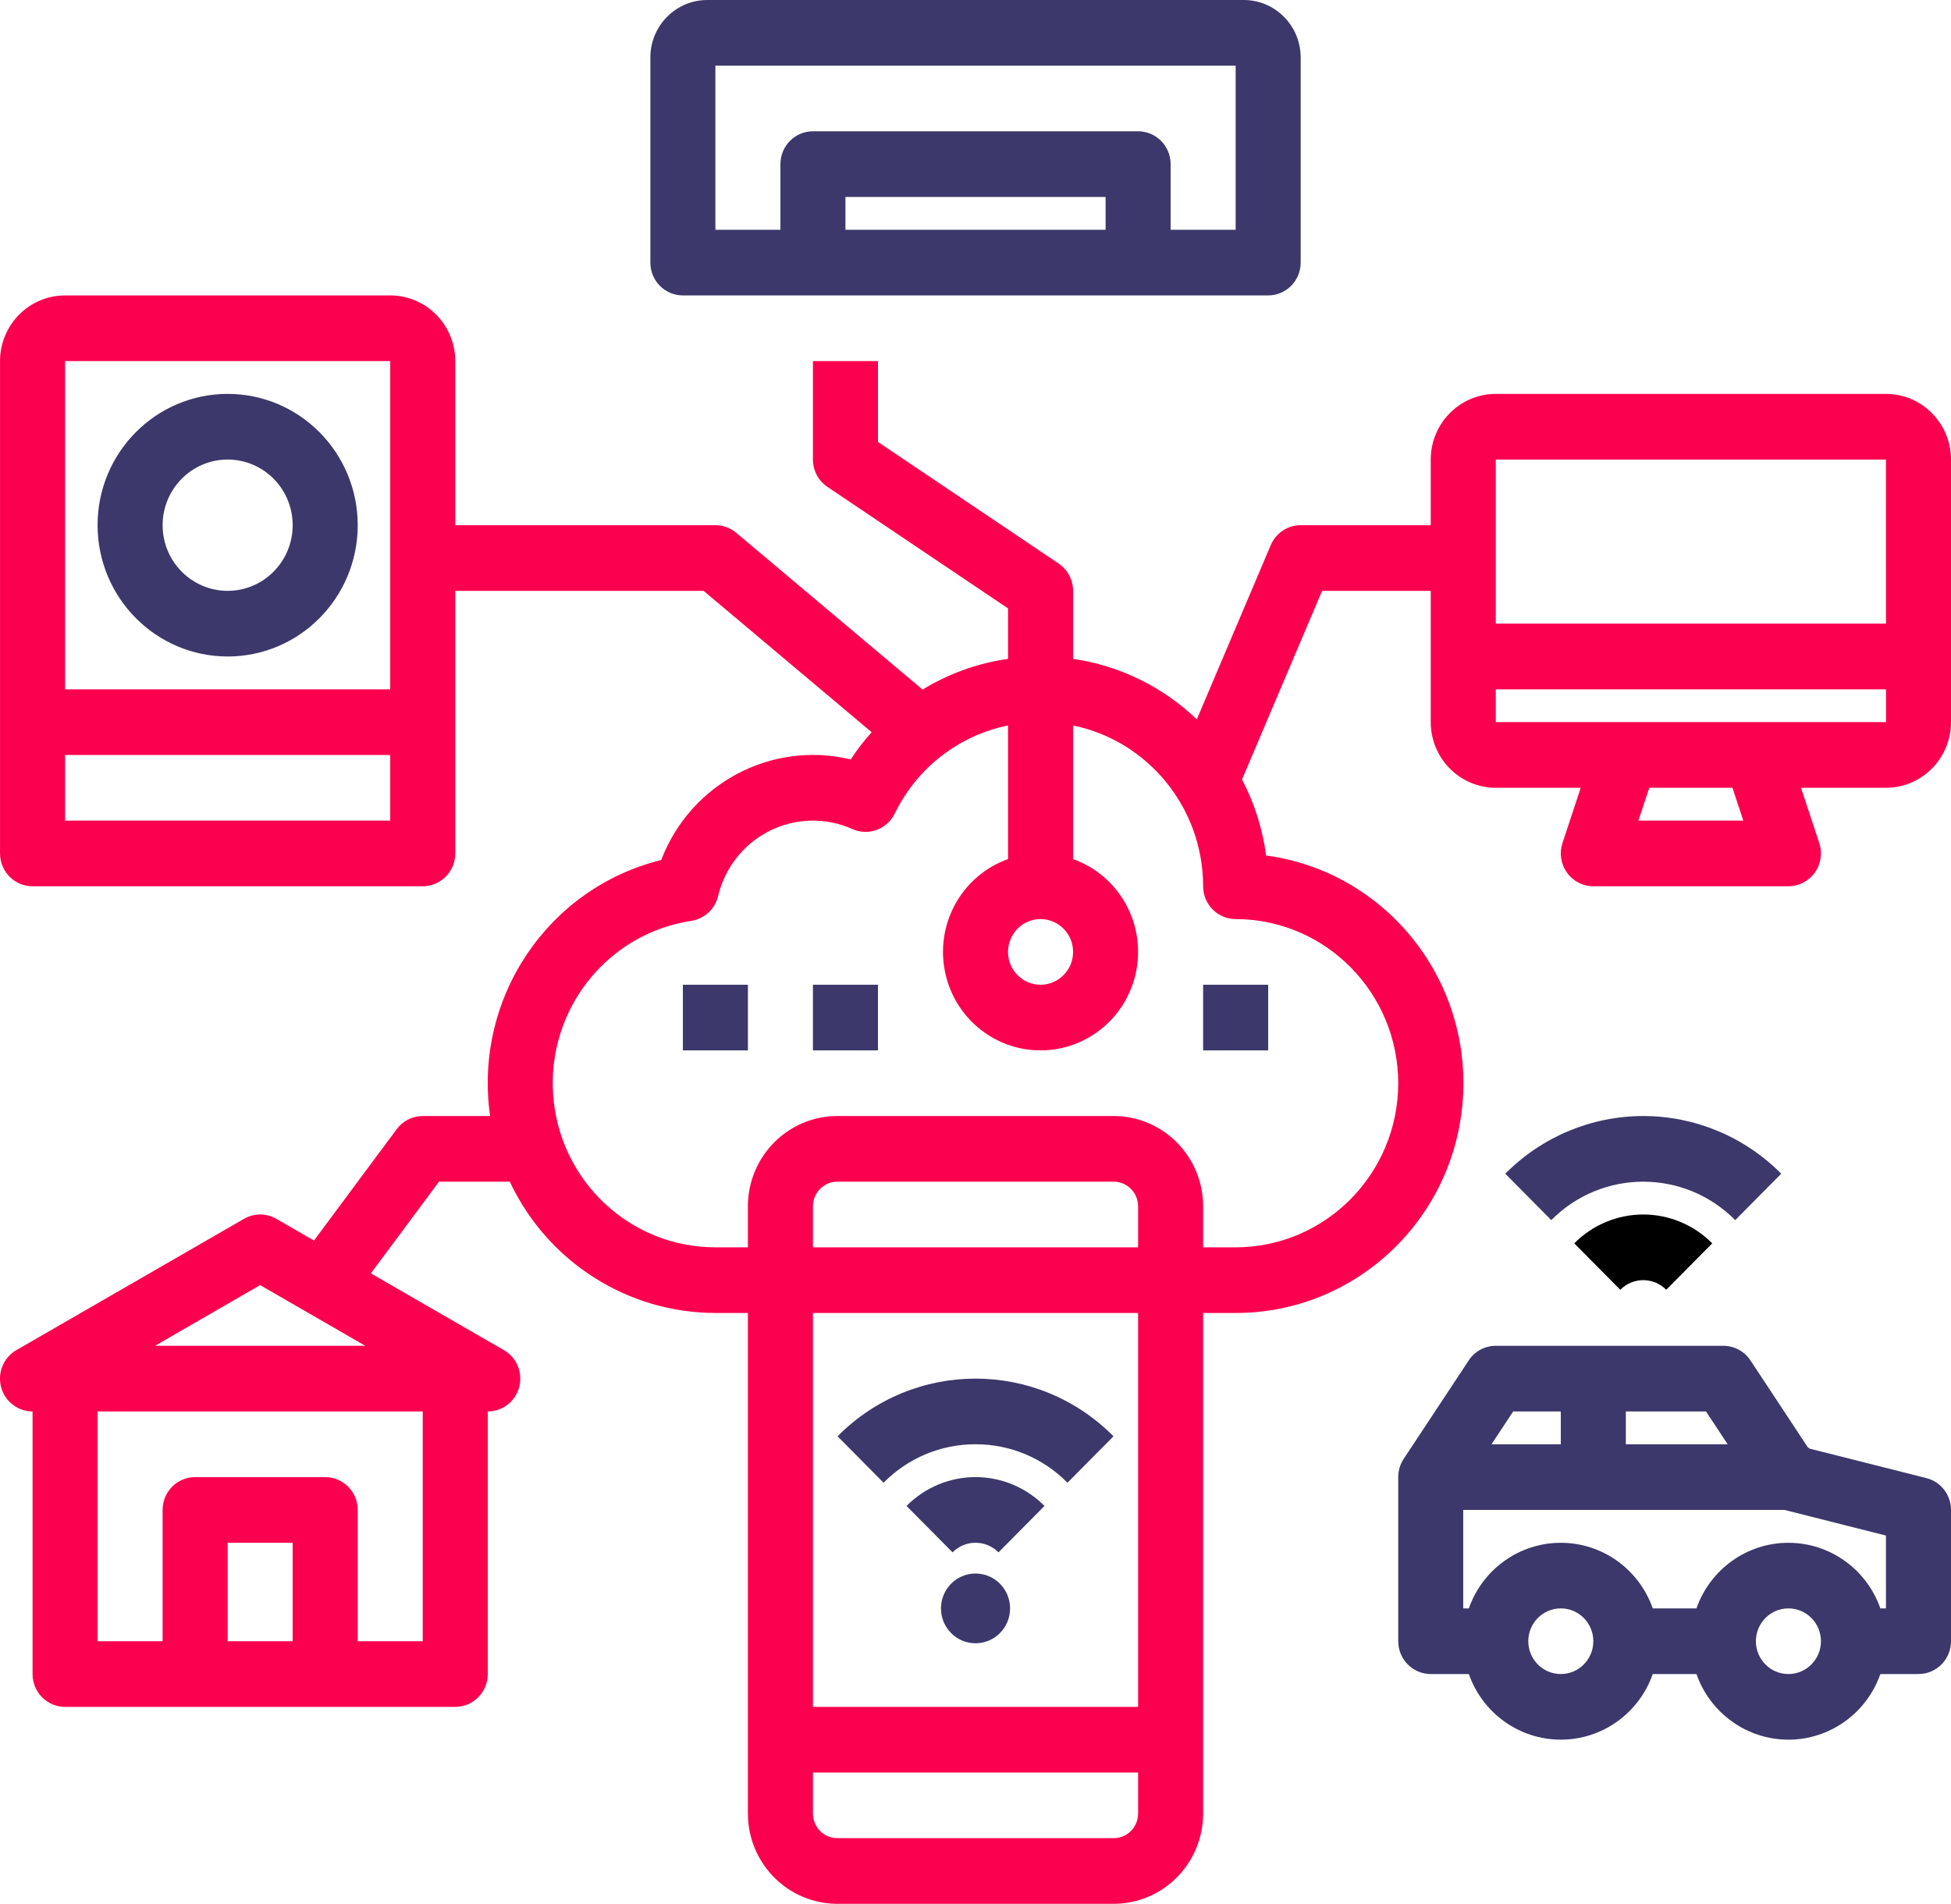 <svg xmlns="http://www.w3.org/2000/svg" width="83" height="81" viewBox="0 0 83 81">
  <g fill="none">
    <path fill="#3C386B" d="M41.501,61.448 C42.969,61.444 44.378,62.033 45.413,63.085 L47.37,61.109 C44.128,57.837 38.873,57.837 35.632,61.109 L37.588,63.085 C38.624,62.033 40.032,61.444 41.501,61.448 Z"/>
    <path fill="#3C386B" d="M38.566 64.072L40.523 66.047C41.063 65.502 41.938 65.502 42.479 66.047L44.435 64.072C43.657 63.286 42.601 62.845 41.501 62.845 40.4 62.845 39.344 63.286 38.566 64.072L38.566 64.072zM75.777 49.937C74.22 48.366 72.109 47.483 69.908 47.483 67.706 47.483 65.595 48.366 64.039 49.937L65.995 51.912C68.156 49.731 71.659 49.731 73.82 51.912L75.777 49.937z"/>
    <path fill="#000" d="M66.973,52.9 L68.93,54.875 C69.47,54.329 70.346,54.329 70.886,54.875 L72.842,52.9 C72.064,52.114 71.008,51.672 69.908,51.672 C68.807,51.672 67.751,52.114 66.973,52.9 L66.973,52.9 Z"/>
    <ellipse cx="41.501" cy="68.431" fill="#3C386B" rx="1.47" ry="1.484"/>
    <path fill="#3C386B" d="M29.051,12.569 L53.95,12.569 C54.714,12.569 55.334,11.944 55.334,11.172 L55.334,2.444 C55.332,1.095 54.249,0.001 52.913,0 L30.088,0 C28.752,0.001 27.669,1.095 27.668,2.444 L27.668,11.172 C27.668,11.944 28.287,12.569 29.051,12.569 Z M47.034,9.776 L35.967,9.776 L35.967,8.379 L47.034,8.379 L47.034,9.776 Z M30.434,2.793 L52.567,2.793 L52.567,9.776 L49.801,9.776 L49.801,6.983 C49.801,6.211 49.181,5.586 48.417,5.586 L34.584,5.586 C33.82,5.586 33.201,6.211 33.201,6.983 L33.201,9.776 L30.434,9.776 L30.434,2.793 Z"/>
    <path fill="#FB004E" d="M80.233,16.759 L63.634,16.759 C62.106,16.76 60.869,18.01 60.867,19.552 L60.867,22.345 L55.334,22.345 C54.78,22.345 54.28,22.678 54.062,23.191 L50.915,30.606 C49.466,29.219 47.627,28.319 45.651,28.031 L45.651,25.138 C45.651,24.671 45.419,24.235 45.035,23.976 L37.351,18.804 L37.351,15.362 L34.584,15.362 L34.584,19.552 C34.584,20.019 34.815,20.455 35.2,20.714 L42.884,25.885 L42.884,28.032 C41.597,28.215 40.36,28.66 39.248,29.338 L31.32,22.668 C31.071,22.459 30.758,22.345 30.434,22.345 L19.368,22.345 L19.368,15.362 C19.366,13.82 18.128,12.571 16.601,12.569 L2.768,12.569 C1.241,12.571 0.003,13.82 0.001,15.362 L0.001,36.31 C0.001,37.082 0.621,37.707 1.385,37.707 L17.984,37.707 C18.748,37.707 19.368,37.082 19.368,36.31 L19.368,25.138 L29.933,25.138 L37.082,31.152 C36.756,31.516 36.459,31.903 36.191,32.311 C32.821,31.501 29.377,33.329 28.129,36.591 C23.285,37.786 20.135,42.501 20.851,47.483 L17.984,47.483 C17.549,47.483 17.139,47.69 16.878,48.041 L13.357,52.781 L11.754,51.856 C11.329,51.61 10.807,51.61 10.382,51.856 L0.698,57.442 C0.153,57.756 -0.115,58.401 0.046,59.014 C0.208,59.626 0.757,60.052 1.385,60.052 L1.385,71.224 C1.385,71.995 2.004,72.621 2.768,72.621 L19.368,72.621 C20.132,72.621 20.751,71.995 20.751,71.224 L20.751,60.052 C21.378,60.052 21.927,59.626 22.088,59.014 C22.249,58.402 21.982,57.757 21.437,57.443 L15.777,54.178 L18.676,50.276 L21.687,50.276 C23.292,53.685 26.696,55.858 30.434,55.862 L31.817,55.862 L31.817,77.159 C31.82,79.28 33.522,80.998 35.622,81 L47.38,81 C49.48,80.998 51.181,79.28 51.184,77.159 L51.184,55.862 L52.567,55.862 C57.665,55.865 61.892,51.877 62.234,46.742 C62.576,41.607 58.916,37.084 53.864,36.398 C53.713,35.268 53.366,34.173 52.838,33.165 L56.246,25.138 L60.867,25.138 L60.867,30.724 C60.869,32.266 62.106,33.515 63.634,33.517 L67.248,33.517 L66.471,35.869 C66.331,36.295 66.401,36.763 66.661,37.127 C66.921,37.491 67.339,37.707 67.784,37.707 L76.083,37.707 C76.528,37.707 76.946,37.491 77.206,37.127 C77.466,36.763 77.536,36.295 77.396,35.869 L76.619,33.517 L80.233,33.517 C81.761,33.515 82.998,32.266 83,30.724 L83,19.552 C82.998,18.01 81.761,16.76 80.233,16.759 Z M16.601,34.914 L2.768,34.914 L2.768,32.121 L16.601,32.121 L16.601,34.914 Z M16.601,29.328 L2.768,29.328 L2.768,15.362 L16.601,15.362 L16.601,29.328 Z M11.068,54.677 L15.542,57.259 L6.594,57.259 L11.068,54.677 Z M12.451,69.828 L9.685,69.828 L9.685,65.638 L12.451,65.638 L12.451,69.828 Z M17.984,60.052 L17.984,69.828 L15.218,69.828 L15.218,64.241 C15.218,63.47 14.598,62.845 13.834,62.845 L8.301,62.845 C7.537,62.845 6.918,63.47 6.918,64.241 L6.918,69.828 L4.151,69.828 L4.151,60.052 L17.984,60.052 Z M44.267,39.103 C45.031,39.103 45.651,39.729 45.651,40.5 C45.651,41.271 45.031,41.897 44.267,41.897 C43.503,41.897 42.884,41.271 42.884,40.5 C42.885,39.729 43.504,39.104 44.267,39.103 L44.267,39.103 Z M48.417,77.159 C48.417,77.738 47.952,78.206 47.38,78.207 L35.622,78.207 C35.049,78.206 34.585,77.738 34.584,77.159 L34.584,75.414 L48.417,75.414 L48.417,77.159 Z M48.417,72.621 L34.584,72.621 L34.584,55.862 L48.417,55.862 L48.417,72.621 Z M48.417,53.069 L34.584,53.069 L34.584,51.323 C34.585,50.745 35.049,50.276 35.622,50.276 L47.38,50.276 C47.952,50.276 48.417,50.745 48.417,51.323 L48.417,53.069 Z M59.484,46.086 C59.479,49.941 56.385,53.065 52.567,53.069 L51.184,53.069 L51.184,51.323 C51.181,49.203 49.48,47.485 47.38,47.483 L35.622,47.483 C33.522,47.485 31.82,49.203 31.817,51.323 L31.817,53.069 L30.434,53.069 C26.813,53.07 23.804,50.252 23.534,46.606 C23.265,42.96 25.826,39.722 29.407,39.18 C29.966,39.096 30.417,38.678 30.549,38.124 C30.837,36.916 31.641,35.898 32.745,35.348 C33.849,34.797 35.138,34.77 36.263,35.273 C36.941,35.576 37.735,35.287 38.064,34.616 C39.005,32.677 40.787,31.29 42.884,30.865 L42.884,36.551 C40.978,37.231 39.835,39.198 40.177,41.209 C40.519,43.22 42.246,44.69 44.267,44.69 C46.288,44.69 48.016,43.22 48.357,41.209 C48.699,39.198 47.556,37.231 45.651,36.551 L45.651,30.865 C48.869,31.532 51.18,34.39 51.184,37.707 C51.184,38.478 51.803,39.103 52.567,39.103 C56.385,39.108 59.479,42.232 59.484,46.086 L59.484,46.086 Z M63.634,19.552 L80.233,19.552 L80.234,26.534 L63.634,26.534 L63.634,19.552 Z M69.703,34.914 L70.164,33.517 L73.703,33.517 L74.164,34.914 L69.703,34.914 Z M80.233,30.724 L63.634,30.724 L63.634,29.328 L80.235,29.328 L80.235,30.724 L80.233,30.724 Z"/>
    <path fill="#3C386B" d="M9.685,27.931 C12.74,27.931 15.218,25.43 15.218,22.345 C15.218,19.26 12.74,16.759 9.685,16.759 C6.629,16.759 4.151,19.26 4.151,22.345 C4.155,25.429 6.63,27.928 9.685,27.931 L9.685,27.931 Z M9.685,19.552 C11.212,19.552 12.451,20.802 12.451,22.345 C12.451,23.887 11.212,25.138 9.685,25.138 C8.157,25.138 6.918,23.887 6.918,22.345 C6.92,20.803 8.157,19.554 9.685,19.552 L9.685,19.552 Z"/>
    <rect width="2.767" height="2.793" x="29.051" y="41.897" fill="#3C386B"/>
    <rect width="2.767" height="2.793" x="34.584" y="41.897" fill="#3C386B"/>
    <rect width="2.767" height="2.793" x="51.184" y="41.897" fill="#3C386B"/>
    <path fill="#3C386B" d="M81.952,62.887 L76.984,61.633 C76.959,61.61 76.933,61.59 76.905,61.571 L74.468,57.88 C74.211,57.492 73.779,57.259 73.317,57.259 L63.634,57.259 C63.171,57.259 62.739,57.492 62.483,57.88 L59.716,62.07 C59.565,62.299 59.484,62.569 59.484,62.845 L59.484,69.828 C59.484,70.599 60.103,71.224 60.867,71.224 L62.488,71.224 C63.075,72.897 64.642,74.016 66.4,74.016 C68.158,74.016 69.726,72.897 70.312,71.224 L72.171,71.224 C72.758,72.897 74.325,74.016 76.083,74.016 C77.841,74.016 79.409,72.897 79.995,71.224 L81.617,71.224 C82.381,71.224 83,70.599 83,69.828 L83,64.241 C83,63.601 82.568,63.042 81.952,62.887 Z M73.499,61.448 L69.167,61.448 L69.167,60.052 L72.577,60.052 L73.499,61.448 Z M64.374,60.052 L66.4,60.052 L66.4,61.448 L63.452,61.448 L64.374,60.052 Z M66.4,71.224 C65.636,71.224 65.017,70.599 65.017,69.828 C65.017,69.056 65.636,68.431 66.4,68.431 C67.164,68.431 67.784,69.056 67.784,69.828 C67.783,70.599 67.164,71.223 66.4,71.224 L66.4,71.224 Z M76.083,71.224 C75.319,71.224 74.7,70.599 74.7,69.828 C74.7,69.056 75.319,68.431 76.083,68.431 C76.847,68.431 77.467,69.056 77.467,69.828 C77.466,70.599 76.847,71.223 76.083,71.224 L76.083,71.224 Z M80.233,68.431 L79.995,68.431 C79.409,66.758 77.841,65.64 76.083,65.64 C74.325,65.64 72.758,66.758 72.171,68.431 L70.312,68.431 C69.726,66.758 68.158,65.64 66.4,65.64 C64.642,65.64 63.075,66.758 62.488,68.431 L62.25,68.431 L62.25,64.241 L75.913,64.241 L80.233,65.332 L80.233,68.431 Z"/>
  </g>
</svg>

